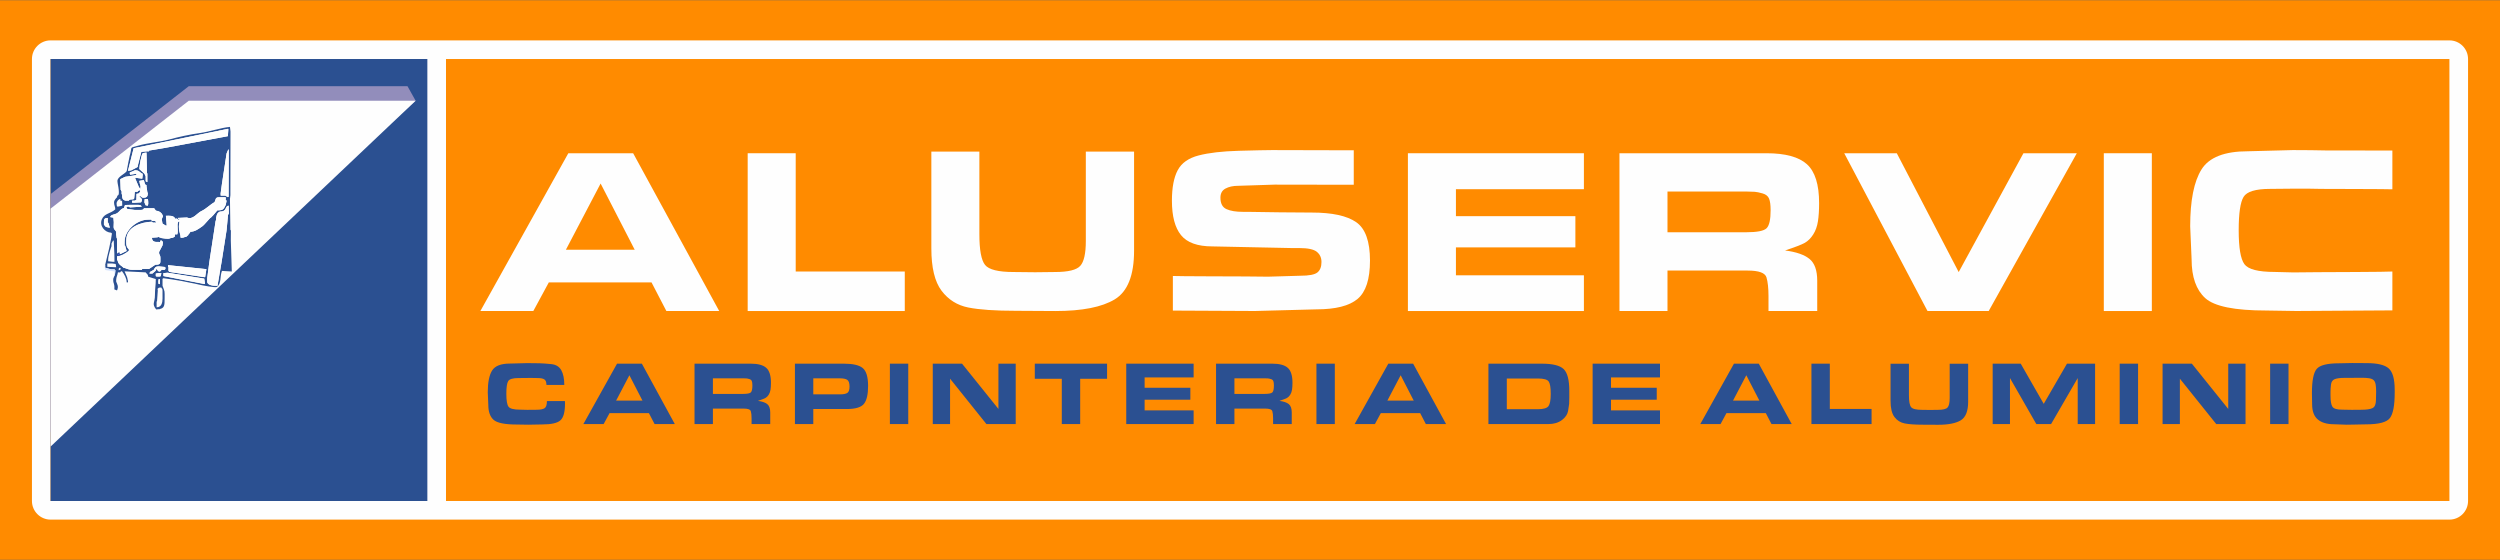 <?xml version="1.0" encoding="UTF-8"?>
<!DOCTYPE svg PUBLIC "-//W3C//DTD SVG 1.1//EN" "http://www.w3.org/Graphics/SVG/1.1/DTD/svg11.dtd">
<!-- Creator: CorelDRAW X8 -->
<svg xmlns="http://www.w3.org/2000/svg" xml:space="preserve" width="250px" height="56px" version="1.1" style="shape-rendering:geometricPrecision; text-rendering:geometricPrecision; image-rendering:optimizeQuality; fill-rule:evenodd; clip-rule:evenodd"
viewBox="0 0 541401 121171"
 xmlns:xlink="http://www.w3.org/1999/xlink">
 <rect x="0" y="0" width="541401" height="121171" fill="#333333" stroke="none"/>
 <defs>
  <style type="text/css">
   <![CDATA[
    .fil2 {fill:#2B5091}
    .fil6 {fill:#4858D9}
    .fil3 {fill:#928DBB}
    .fil5 {fill:#D4E3FE}
    .fil4 {fill:#FEFEFE}
    .fil0 {fill:#FF8B00}
    .fil1 {fill:#FEFEFE;fill-rule:nonzero}
    .fil7 {fill:#2B5091;fill-rule:nonzero}
    .fil8 {fill:#FEFEFE;fill-rule:nonzero}
   ]]>
  </style>
   <clipPath id="id0">
    <path d="M10955 12730l519491 0 0 95711 -519491 0 0 -95711z"/>
   </clipPath>
 </defs>
 <g id="Capa_x0020_1">
  <rect class="fil0" x="-1" y="1" width="541403" height="121171"/>
  <g>
   <path class="fil1" d="M530446 16766l-519491 0 0 -8072 519491 0 4036 4036 -4036 4036zm0 -8072c2227,0 4036,1808 4036,4036 0,2228 -1809,4036 -4036,4036l0 -8072zm-4037 99747l0 -95711 8073 0 0 95711 -4036 4036 -4037 -4036zm8073 0c0,2228 -1809,4036 -4036,4036 -2228,0 -4037,-1808 -4037,-4036l8073 0zm-523527 -4036l519491 0 0 8072 -519491 0 -4036 -4036 4036 -4036zm0 8072c-2228,0 -4036,-1808 -4036,-4036 0,-2228 1808,-4036 4036,-4036l0 8072zm4036 -99747l0 95711 -8072 0 0 -95711 4036 -4036 4036 4036zm-8072 0c0,-2228 1808,-4036 4036,-4036 2228,0 4036,1808 4036,4036l-8072 0z"/>
  </g>
  <polygon id="1" class="fil0" points="10955,12730 530446,12730 530446,108441 10955,108441 "/>
  <g style="clip-path:url(#id0)">
   <g>
    <g>
     <path id="2" class="fil1" d="M4463 2218l88086 0 0 8041 -88086 0 -4036 -4021 4036 -4020zm0 8041c-2227,0 -4036,-1800 -4036,-4021 0,-2220 1809,-4020 4036,-4020l0 8041zm-4036 106935l0 -110956 8073 0 0 110956 -4037 4020 -4036 -4020zm8073 0c0,2220 -1809,4020 -4037,4020 -2227,0 -4036,-1800 -4036,-4020l8073 0zm84049 4020l-88086 0 0 -8041 88086 0 4036 4021 -4036 4020zm0 -8041c2228,0 4036,1800 4036,4021 0,2220 -1808,4020 -4036,4020l0 -8041zm4036 -106935l0 110956 -8072 0 0 -110956 4036 -4020 4036 4020zm-8072 0c0,-2220 1808,-4020 4036,-4020 2228,0 4036,1800 4036,4020l-8072 0z"/>
     <polygon id="3" class="fil2" points="92549,6238 4463,6238 4463,117194 92549,117194 "/>
    </g>
    <polygon class="fil3" points="9546,94843 90009,21764 88249,18616 40881,18616 8697,43744 "/>
    <polygon class="fil4" points="9546,97992 90009,21764 40881,21764 8697,46892 "/>
    <g>
     <path class="fil2" d="M34648 61477l-307 -41 -56 -417 56 -598 307 -41 0 1097zm-11866 -4200l0 645 1279 360 729 0 218 243 -34 212c0,318 -87,885 -273,1095 -92,379 -184,284 -184,732 0,933 337,675 245,2056l576 225c409,-887 56,-1291 -182,-1918l0 -182 0 -181c0,-589 327,-1095 381,-1640l478 33 146 -220 251 -66c522,716 1008,1540 1026,2440l273 0 11 -276 -197 -854 -545 -1272 4555 223 468 537 105 409 1629 502c0,1427 -189,2089 -184,3471 8,1706 -741,1818 264,3112 225,-10 424,-28 598,-56l90 54 41 -77c1079,-207 1107,-806 1107,-2305 0,-1690 64,-1373 -455,-2739l0 -182 0 -1005c0,-366 -79,-268 182,-455 273,8 3593,522 3957,606 1291,305 2488,461 3780,783 591,148 3502,708 3832,509 1048,-645 649,-2425 1120,-3476l2005 117 126 0 -215 -6663 18 -2199 -110 -174 -93 -6571 0 -92 93 -821 23 -13784 -116 -1003c-2007,187 -4371,1038 -6514,1333 -2179,299 -4505,815 -6643,1391 -1959,527 -4752,762 -6699,1333 -2102,616 -1212,38 -1849,2169 -69,235 -663,3263 -657,3358 -412,642 -2059,1230 -2011,2177 28,527 228,1187 284,1834 148,1749 -304,846 -373,1647 -246,256 -637,650 -637,1097l0 90c0,570 296,938 256,1442 -1062,952 -2331,837 -2896,2126 -627,1430 680,2885 2000,2913l182 182 -174 1084 -437 2136 -850 3535zm9495 913l-1461 0 -145 220 -220 -38 -1919 0c-844,0 -1353,-415 -1823,-456 -164,-250 -522,-396 -832,-721 -516,-534 -202,-634 -539,-1013l0 -731c854,2 2018,-717 2563,-1179l-6 -371c-478,-341 -547,-888 -547,-1461l0 -458c0,-2893 3144,-3936 5576,-4023l159 204 744 -15c-128,-460 -496,-368 -921,-355l-151 -297 -752 18c-2286,25 -5021,2246 -5021,4742l0 184 -5 727 110 -31 348 1194 -100 3 -1289 639 -89 -81 -95 -438 -496 389 -28 -3223 -90 -184 -92 -729 0 -547c-176,-471 -547,-410 -547,-1098l33 -1005 -85 -980 -680 -112c54,-588 1013,-494 1566,-900 588,-433 601,-814 1394,-1077l237 -640 1095 -30 1734 0c297,0 553,40 737,266l8 127 -2484 154 -363 -194 -463 94 217 430 1617 217 1279 0c337,0 639,-36 729,-365l2194 -3 386 527c801,97 1310,473 1530,1205l-263 639 158 949 793 486 125 -125 -176 -2036c650,-13 1711,-159 2031,644l309 -59 427 295 410 -302 -476 99 -146 -220 2008 -92c1287,589 2195,-987 3154,-1409 956,-419 2092,-1578 2819,-1906l327 -882c325,-166 253,-184 637,-184l1460 0 0 366 -35 220 220 145 -185 914c-491,972 -550,1186 -1823,1186l-827 990 -544 560c-315,118 -1336,1545 -1960,1965 -821,552 -1519,1141 -2696,1141l177 117 -906 977c-524,11 -404,182 -913,182l-273 0c2,-688 -366,-1325 -366,-2008l-15 -550 107 -729 0 -274c-767,85 -118,2095 -455,2832l-489 -5 -77 532 -440 202c-767,66 -493,317 -1560,192 -990,-115 -757,-77 -1542,-374l-172 87 -1199 95c0,614 325,913 1005,913l455 0 266 33 205 -435 460 405 -107 726 -755 1448 23 197 0 181c123,325 274,397 274,913l0 732c0,680 -447,729 -1095,729l-1368 913zm-366 -20629l0 1827 -355 -187 -13 -1092 -271 -548 -1098 -1002c3,-591 410,-3100 755,-3448l798 -128 102 4394 82 184zm-2100 -1460l-1368 729 -635 112 -84 -38 1220 -4855 20463 -4210 43 138 -105 1461 -13692 2555 -3407 570 31 162 -458 0 -1215 115 -767 2992 -26 269zm-7210 11318l181 -181 548 -93 -3 729 13 343 118 -36 324 1090 -851 -174 -422 -491 0 -182 0 -457c0,-261 38,-323 92,-548zm7576 -8216l0 -89 975 -166 258 931 304 153 13 266 184 1279 92 182 0 184c0,524 -299,821 -823,821l-90 5 -322 -54 -458 -368 -136 123 543 591 5 168 -179 540c-325,0 -1435,105 -1553,90l-399 -34 33 -422 548 0 366 -184 25 -1276 507 -115 199 -251 90 -181 0 -274 -274 89 -182 92 -105 167 -611 23 -128 1430 -181 184c-389,43 -850,-23 -983,296l-731 0c-678,-184 -729,-619 -729,-1278l-92 -182 0 -547 -210 -346 -89 -2302 1061 -509 1785 -263 648 -141 -8 -258 -1356 209 -97 -406 92 -92 1087 -473 189 15c722,0 978,660 1446,747l15 258 -100 808 -1447 -194 -98 66 824 1967 309 402 57 -586 -274 -1095zm-3560 17345c974,0 1946,-3 2921,0 708,0 685,-5 1312,-148 419,-98 1110,-231 1117,74l-1368 637 77 192 2512 -1029c360,-498 844,34 913,-744l-2008 286 0 93c-1064,253 -1635,368 -2832,363 -747,-3 -665,169 -1399,-57 -527,-163 -811,-217 -1465,-204l220 537zm4655 -12779l59 -706 672 -25c54,225 90,286 90,547l13 458 -80 445 -481 -82 -273 -637zm4108 15334l913 -92 7939 1279 164 1090 -87 82 -8914 -1732 -15 -627zm1278 -273l-184 -274 21 -739 -113 -174 0 -274 8313 865 -268 1711 -110 33 -7659 -1148zm-2921 913l0 -550c323,-28 284,-90 637,-90l571 3 -113 545 -105 166 -353 20 -273 -5 -182 0 -182 -89zm2098 -1553l-243 218 -578 -36 -351 376 -289 -11 -590 -593 -47 412 -731 637 -640 0 118 -346 816 -465c253,-471 376,-739 985,-739l181 0 1313 130 56 417zm9494 -1460l1369 -8945 92 -184c0,-770 169,-1576 821,-1824 1663,-2 1028,-1261 1916,-1279l28 1663 -177 350 -306 3282 -1095 6937 -883 5131 -122 -21c-729,0 -2100,-66 -2100,-913l0 -729 457 -3468zm3743 -23550l360 -857 105 36 -31 10223 -197 49 -511 -322 -184 0 -821 0 -13 -461 286 -2097 1006 -6571z"/>
     <path class="fil5" d="M32093 55816l2008 -286c-69,778 -553,246 -913,744l-2512 1029 -77 -192 1368 -637c-7,-305 -698,-172 -1117,-74 -627,143 -604,148 -1312,148 -975,-3 -1947,0 -2921,0 422,373 3253,182 4008,174l-540 662 92 75 1287 10c312,-379 2816,-888 2910,-2018 -491,-248 -2153,64 -2281,365z"/>
     <path class="fil5" d="M24701 59832c186,-210 273,-777 273,-1095l34 -212 -218 -243 -729 0 -1279 -360 0 -645 -89 182 0 184 0 181c0,353 61,315 94,596l2031 320 -117 1092z"/>
     <path class="fil4" d="M31272 43769l273 637 481 82 80 -445 -13 -458c0,-261 -36,-322 -90,-547l-672 25 -59 706zm-5569 14695c392,-33 614,-310 274,-548 -297,133 -266,182 -274,548zm-365 -2282c337,379 23,479 539,1013 310,325 668,471 832,721 470,41 979,456 1823,456l1919 0 220 38 145 -220 1461 0 1368 -913c648,0 1095,-49 1095,-729l0 -732c0,-516 -151,-588 -274,-913l0 -181 -23 -197 755 -1448 107 -726 -460 -405 -205 435 -266 -33 -455 0c-680,0 -1005,-299 -1005,-913l1199 -95 172 -87c785,297 552,259 1542,374 1067,125 793,-126 1560,-192l440 -202 77 -532 489 5c337,-737 -312,-2747 455,-2832l0 274 -107 729 15 550c0,683 368,1320 366,2008l273 0c509,0 389,-171 913,-182l522 -411 -13 -139 397 -427 -177 -117c1177,0 1875,-589 2696,-1141 624,-420 1645,-1847 1960,-1965l544 -560 827 -990c1273,0 1332,-214 1823,-1186l185 -914 -220 -145 35 -220 0 -366 -1460 0c-384,0 -312,18 -637,184l-327 882c-727,328 -1863,1487 -2819,1906 -959,422 -1867,1998 -3154,1409l-2008 92 146 220 476 -99 -410 302 -427 -295 -309 59c-320,-803 -1381,-657 -2031,-644l176 2036 -125 125 -793 -486 -158 -949 263 -639c-220,-732 -729,-1108 -1530,-1205l-386 -527 -2194 3c-90,329 -392,365 -729,365l-1279 0 -1617 -217 -217 -430 463 -94 363 194 2484 -154 -8 -127c-184,-226 -440,-266 -737,-266l-1734 0 -1095 30 -237 640c-793,263 -806,644 -1394,1077 -553,406 -1512,312 -1566,900l680 112 85 980 -33 1005c0,688 371,627 547,1098l0 547 92 729 90 184 28 3223 496 -389 95 438 89 81 1289 -639 100 -3 -348 -1194 -110 31 5 -727 0 -184c0,-2496 2735,-4717 5021,-4742l752 -18 151 297c425,-13 793,-105 921,355l-744 15 -159 -204c-2432,87 -5576,1130 -5576,4023l0 458c0,573 69,1120 547,1461l6 371c-545,462 -1709,1181 -2563,1179l0 731zm8947 4837l56 417 307 41 0 -1097 -307 41 -56 598zm-11503 -13781l-181 181c-54,225 -92,287 -92,548l0 457 0 182 422 491 851 174 -324 -1090 -118 36 -13 -343 3 -729 -548 93zm1361 5471l10 552c-232,609 -731,2177 -731,2921l2 340 911 116 455 0 -23 -1732 -135 -2844 -156 -13 -333 660zm1013 5115l-95 -708 -818 -113 -1003 0 0 729 363 21 1553 71zm7850 1369l731 -637 47 -412 590 593 289 11 351 -376 578 36 243 -218 -56 -417 -1313 -130 -181 0c-609,0 -732,268 -985,739l-816 465 -118 346 640 0zm731 550l182 89 182 0 273 5 353 -20 105 -166 113 -545 -571 -3c-353,0 -314,62 -637,90l0 550zm1643 -640l15 627 8914 1732 87 -82 -164 -1090 -7939 -1279 -913 92zm1002 -1460l113 174 -21 739 184 274 7659 1148 110 -33 268 -1711 -8313 -865 0 274zm-2371 7484l-92 181 0 185 0 1002c1074,3 1279,-1005 1279,-1916l0 -1642c0,-598 -141,-363 -274,-731l-511 43 -302 254 66 347 -166 2277zm-3834 -26013l0 89 79 315 683 -245 -690 250 -44 90 379 545 -264 -379 131 519 -57 586 -309 -402 -824 -1967 98 -66 1447 194 100 -808 -15 -258c-468,-87 -724,-747 -1446,-747l-189 -15 -1087 473 -92 92 97 406 1356 -209 8 258 -648 141 -1785 263 -1061 509 89 2302 210 346 0 547 92 182c0,659 51,1094 729,1278l731 0c133,-319 594,-253 983,-296l181 -184 128 -1430 611 -23 105 -167 182 -92 274 -89 0 274 -90 181 -199 251 -507 115 -25 1276 -366 184 -548 0 -33 422 399 34c118,15 1228,-90 1553,-90l186 -271 -12 -437 -543 -591 136 -123 458 368 322 54 90 -5c524,0 823,-297 823,-821l0 -184 -92 -182 -184 -1279 -13 -266 -304 -153 -258 -931 -975 166zm-1734 -2284l1368 -729 26 -269 767 -2992 1215 -115 458 0 -31 -162 3407 -570 13692 -2555 105 -1461 -43 -138 -20463 4210 -1220 4855 84 38 635 -112zm2829 731l271 548 13 1092 355 187 0 -1827 -82 -184 -102 -4394 -798 128c-345,348 -752,2857 -755,3448l1098 1002zm-6024 6482c0,353 61,314 90,637l363 -8 777 -187 -35 -1038 -369 -59 -5 -350c-401,12 -821,534 -821,1005zm23824 -10863l-1006 6571 -286 2097 13 461 821 0 184 0 511 322 197 -49 31 -10223 -105 -36 -360 857zm-2374 14605l-1369 8945 -457 3468 0 729c0,847 1371,913 2100,913l122 21 883 -5131 1095 -6937 306 -3282 177 -350 -28 -1663c-888,18 -253,1277 -1916,1279 -652,248 -821,1054 -821,1824l-92 184z"/>
     <path class="fil6" d="M25888 55269c-34,-381 15,-332 -366,-366 33,379 -16,333 366,366z"/>
    </g>
   </g>
  </g>
  <path class="fil7" d="M122358 87372c0,1803 -330,3003 -990,3599 -660,593 -1964,893 -3914,893l-3038 58 -2471 -40c-2629,0 -4318,-343 -5070,-1029 -752,-688 -1128,-1754 -1128,-3207l-117 -2745c0,-2143 314,-3716 941,-4716 627,-1000 1908,-1502 3844,-1502l3727 -97c1085,0 1980,10 2686,31 706,18 1563,82 2568,184 1008,105 1726,547 2159,1325 429,777 647,1839 647,3187l-3865 0c0,-596 -146,-990 -440,-1190 -294,-199 -762,-301 -1402,-301l-1117 -21 -1100 0 -2021 21c-1202,0 -1936,222 -2205,665 -268,440 -401,1355 -401,2747 0,1432 156,2361 470,2788 312,430 1151,644 2509,644l1550 39 2039 -18c798,0 1366,-113 1706,-330 340,-220 512,-739 512,-1553l3900 0 21 568z"/>
  <path id="1" class="fil7" d="M130724 91784l-4389 0 7292 -13080 5374 0 7134 13080 -4379 0 -1233 -2373 -8515 0 -1284 2373zm2701 -5079l5707 0 -2829 -5492 -2878 5492z"/>
  <path id="2" class="fil7" d="M162584 78704c1571,0 2691,304 3364,913 673,606 1010,1683 1010,3225 0,589 -33,1092 -97,1509 -66,420 -197,783 -394,1090 -194,307 -424,535 -685,685 -261,151 -811,364 -1648,637 916,118 1589,351 2021,696 430,348 647,952 647,1816l0 2509 -4041 0 0 -1256c0,-639 -54,-1148 -166,-1529 -110,-379 -632,-568 -1558,-568l-6650 0 0 3353 -3980 0 0 -13080 12177 0zm-1665 6550c901,0 1463,-112 1686,-332 222,-223 332,-722 332,-1491 0,-433 -41,-752 -128,-962 -84,-210 -260,-353 -529,-430 -266,-79 -486,-125 -655,-138 -171,-13 -373,-21 -609,-21l-314 0 -6315 0 0 3374 6021 0 511 0z"/>
  <path id="3" class="fil7" d="M182737 78704c1975,0 3343,319 4108,961 765,640 1149,1929 1149,3863 0,1831 -297,3123 -893,3872 -593,752 -1839,1128 -3734,1128l-1021 0 -6218 0 0 3256 -3980 0 0 -13080 10589 0zm1236 4962c0,-732 -156,-1213 -471,-1443 -312,-227 -862,-343 -1647,-343l-5727 0 0 3471 5786 0c759,0 1291,-107 1598,-322 307,-217 461,-670 461,-1363z"/>
  <polygon id="4" class="fil7" points="192713,91784 192713,78704 196693,78704 196693,91784 "/>
  <polygon id="5" class="fil7" points="213618,91784 205747,81960 205747,91784 202000,91784 202000,78704 208338,78704 216219,88510 216219,78704 219964,78704 219964,91784 "/>
  <polygon id="6" class="fil7" points="229942,91784 229942,81978 224095,81978 224095,78704 239748,78704 239748,81978 233924,81978 233924,91784 "/>
  <polygon id="7" class="fil7" points="258489,78704 258489,81684 247880,81684 247880,83922 257783,83922 257783,86510 247880,86510 247880,88822 258489,88822 258489,91784 243900,91784 243900,78704 "/>
  <path id="8" class="fil7" d="M275524 78704c1571,0 2691,304 3364,913 673,606 1010,1683 1010,3225 0,589 -33,1092 -97,1509 -67,420 -197,783 -394,1090 -194,307 -424,535 -685,685 -261,151 -811,364 -1648,637 916,118 1589,351 2021,696 430,348 647,952 647,1816l0 2509 -4041 0 0 -1256c0,-639 -54,-1148 -166,-1529 -110,-379 -632,-568 -1558,-568l-6650 0 0 3353 -3980 0 0 -13080 12177 0zm-1665 6550c901,0 1463,-112 1686,-332 222,-223 332,-722 332,-1491 0,-433 -41,-752 -128,-962 -84,-210 -260,-353 -529,-430 -266,-79 -486,-125 -655,-138 -171,-13 -373,-21 -609,-21l-314 0 -6315 0 0 3374 6021 0 511 0z"/>
  <polygon id="9" class="fil7" points="285088,91784 285088,78704 289068,78704 289068,91784 "/>
  <path id="10" class="fil7" d="M297749 91784l-4389 0 7292 -13080 5374 0 7134 13080 -4379 0 -1233 -2373 -8515 0 -1284 2373zm2701 -5079l5707 0 -2829 -5492 -2878 5492z"/>
  <path id="11" class="fil7" d="M333865 78704c2366,0 3955,391 4766,1176 810,786 1217,2353 1217,4707l0 747 0 411 0 353c0,614 -10,1044 -31,1295 -20,248 -94,754 -225,1519 -130,765 -580,1435 -1353,2010 -772,576 -1739,862 -2903,862l-13001 0 0 -13080 11530 0zm1962 6578l0 -117c0,-1277 -143,-2136 -432,-2581 -287,-443 -1059,-665 -2312,-665l-6768 0 0 6650 6709 0c1228,0 2003,-230 2322,-683 320,-458 481,-1325 481,-2604z"/>
  <polygon id="12" class="fil7" points="359489,78704 359489,81684 348880,81684 348880,83922 358784,83922 358784,86510 348880,86510 348880,88822 359489,88822 359489,91784 344900,91784 344900,78704 "/>
  <path id="13" class="fil7" d="M372603 91784l-4389 0 7292 -13080 5374 0 7134 13080 -4379 0 -1233 -2373 -8515 0 -1284 2373zm2701 -5079l5707 0 -2829 -5492 -2878 5492z"/>
  <polygon id="14" class="fil7" points="405307,88510 405307,91784 392286,91784 392286,78704 396266,78704 396266,88510 "/>
  <path id="15" class="fil7" d="M426225 86175l0 765c0,2041 -532,3384 -1598,4031 -1064,647 -2709,969 -4932,969l-3256 -18c-1726,0 -3046,-92 -3962,-276 -913,-181 -1652,-647 -2215,-1391 -563,-745 -844,-1916 -844,-3510l0 -8021 3982 0 0 6845c0,1307 156,2156 471,2547 312,394 1105,589 2371,589l1785 20 1648 -20c1084,0 1782,-169 2089,-509 307,-340 461,-1026 461,-2059l0 -491 0 -6922 4000 0 0 7451z"/>
  <polygon id="16" class="fil7" points="449949,91784 449949,81822 444184,91784 440986,91784 435280,81822 435280,91784 431533,91784 431533,78704 437607,78704 442590,87408 447626,78704 453714,78704 453714,91784 "/>
  <polygon id="17" class="fil7" points="459042,91784 459042,78704 463022,78704 463022,91784 "/>
  <polygon id="18" class="fil7" points="479947,91784 472076,81960 472076,91784 468329,91784 468329,78704 474667,78704 482548,88510 482548,78704 486293,78704 486293,91784 "/>
  <polygon id="19" class="fil7" points="491621,91784 491621,78704 495601,78704 495601,91784 "/>
  <path id="20" class="fil7" d="M509362 78566l3176 20c2328,0 3919,386 4776,1156 857,773 1284,2315 1284,4630l0 626c0,2719 -340,4541 -1021,5461 -678,924 -2399,1384 -5156,1384l-3001 59 -1255 20 -2707 -99c-1516,0 -2685,-343 -3509,-1029 -824,-688 -1235,-1795 -1235,-3325l-41 -2412c0,-2652 340,-4389 1020,-5205 681,-818 2295,-1228 4845,-1228l2824 -58zm-2159 10100l2138 39 2041 -18c1123,0 1931,-123 2420,-363 491,-246 737,-844 737,-1801l38 -1770c0,-604 -36,-1118 -107,-1545 -72,-425 -220,-739 -440,-944 -223,-204 -553,-337 -993,-404 -437,-64 -905,-97 -1402,-97l-3962 20c-900,0 -1588,92 -2059,274 -470,184 -741,575 -813,1171 -72,596 -107,1090 -107,1487l0 353 0 529c0,1207 140,2021 422,2438 281,422 977,631 2087,631z"/>
  <g>
   <path class="fil8" d="M115495 67304l-11466 0 19048 -34170 14037 0 18639 34170 -11442 0 -3217 -6198 -22243 0 -3356 6198zm7052 -13268l14910 0 -7387 -14344 -7523 14344z"/>
   <polygon class="fil8" points="195938,58748 195938,67304 161919,67304 161919,33134 172319,33134 172319,58748 "/>
   <path class="fil8" d="M245595 52246l0 1997c0,5328 -1391,8838 -4174,10528 -2783,1691 -7077,2535 -12884,2535l-8504 -51c-4507,0 -7958,-238 -10347,-716 -2391,-479 -4320,-1691 -5788,-3637 -1471,-1947 -2205,-5003 -2205,-9170l0 -20954 10400 0 0 17879c0,3415 410,5635 1231,6661 818,1023 2885,1537 6197,1537l4663 51 4302 -51c2834,0 4653,-445 5456,-1332 803,-888 1205,-2681 1205,-5380l0 -1281 0 -18084 10448 0 0 19468z"/>
   <polygon class="fil8" points="343010,33134 343010,40922 315296,40922 315296,46762 341165,46762 341165,53522 315296,53522 315296,59569 343010,59569 343010,67304 304896,67304 304896,33134 "/>
   <path class="fil8" d="M382525 33134c4098,0 7026,795 8786,2384 1757,1586 2637,4397 2637,8425 0,1537 -84,2852 -256,3944 -171,1095 -511,2041 -1025,2845 -512,803 -1110,1399 -1793,1793 -683,391 -2116,946 -4302,1665 2391,307 4148,913 5276,1818 1128,906 1691,2484 1691,4737l0 6559 -10554 0 0 -3280c0,-1672 -145,-3005 -434,-3995 -292,-990 -1648,-1486 -4072,-1486l-17368 0 0 8761 -10400 0 0 -34170 31814 0zm-4356 17112c2358,0 3827,-292 4407,-873 581,-580 870,-1877 870,-3893 0,-1128 -110,-1964 -333,-2509 -222,-547 -683,-923 -1383,-1128 -699,-204 -1272,-325 -1717,-358 -442,-33 -972,-51 -1586,-51l-821 0 -16495 0 0 8812 15728 0 1330 0z"/>
   <polygon class="fil8" points="417421,67304 399389,33134 410771,33134 424176,58868 438196,33134 449754,33134 430673,67304 "/>
   <polygon class="fil8" points="455602,67304 455602,33134 466002,33134 466002,67304 "/>
   <path class="fil8" d="M253995 59717c583,67 14963,92 15682,100l4921 51 6970 -205c1914,0 3159,-240 3740,-718 581,-479 872,-1228 872,-2254 0,-923 -332,-1657 -1000,-2205 -665,-544 -1939,-818 -3816,-818l-1693 0 -17117 -358c-3210,0 -5474,-814 -6789,-2435 -1317,-1624 -1974,-4108 -1974,-7456 0,-2837 419,-5039 1256,-6612 836,-1571 2358,-2640 4560,-3203 2205,-565 5100,-905 8661,-1000 3563,-94 5972,-156 7200,-153l17703 46 0 7464 -17138 -29 -7944 256c-1059,0 -1954,197 -2691,591 -734,391 -1100,1051 -1100,1972 0,1264 435,2092 1307,2486 870,394 2057,589 3561,589l1076 0 6971 102 6865 51c4407,0 7612,693 9609,2077 2001,1384 2998,4159 2998,8328 0,4031 -895,6799 -2691,8300 -1793,1504 -4757,2256 -8891,2256l-13323 358 -17785 -89 0 -7492z"/>
   <path class="fil4" d="M518094 67165l-20826 133 -6458 -102c-6865,0 -11283,-895 -13247,-2691 -1964,-1793 -2947,-4586 -2947,-8379l-307 -7172c0,-5604 819,-9712 2461,-12326 1640,-2614 4988,-3921 10042,-3921l9738 -256c2836,0 5179,36 7021,77 202,5 14303,12 14523,23l0 8392c-455,-59 -14848,-77 -15393,-87l-2921 -51 -2870 0 -5279 51c-3144,0 -5065,580 -5765,1742 -701,1161 -1052,3570 -1052,7226 0,3757 410,6200 1231,7328 821,1128 3005,1690 6560,1690l4047 103 5330 -52c844,-7 15465,-46 16112,-143l0 8415z"/>
  </g>
 </g>
</svg>
